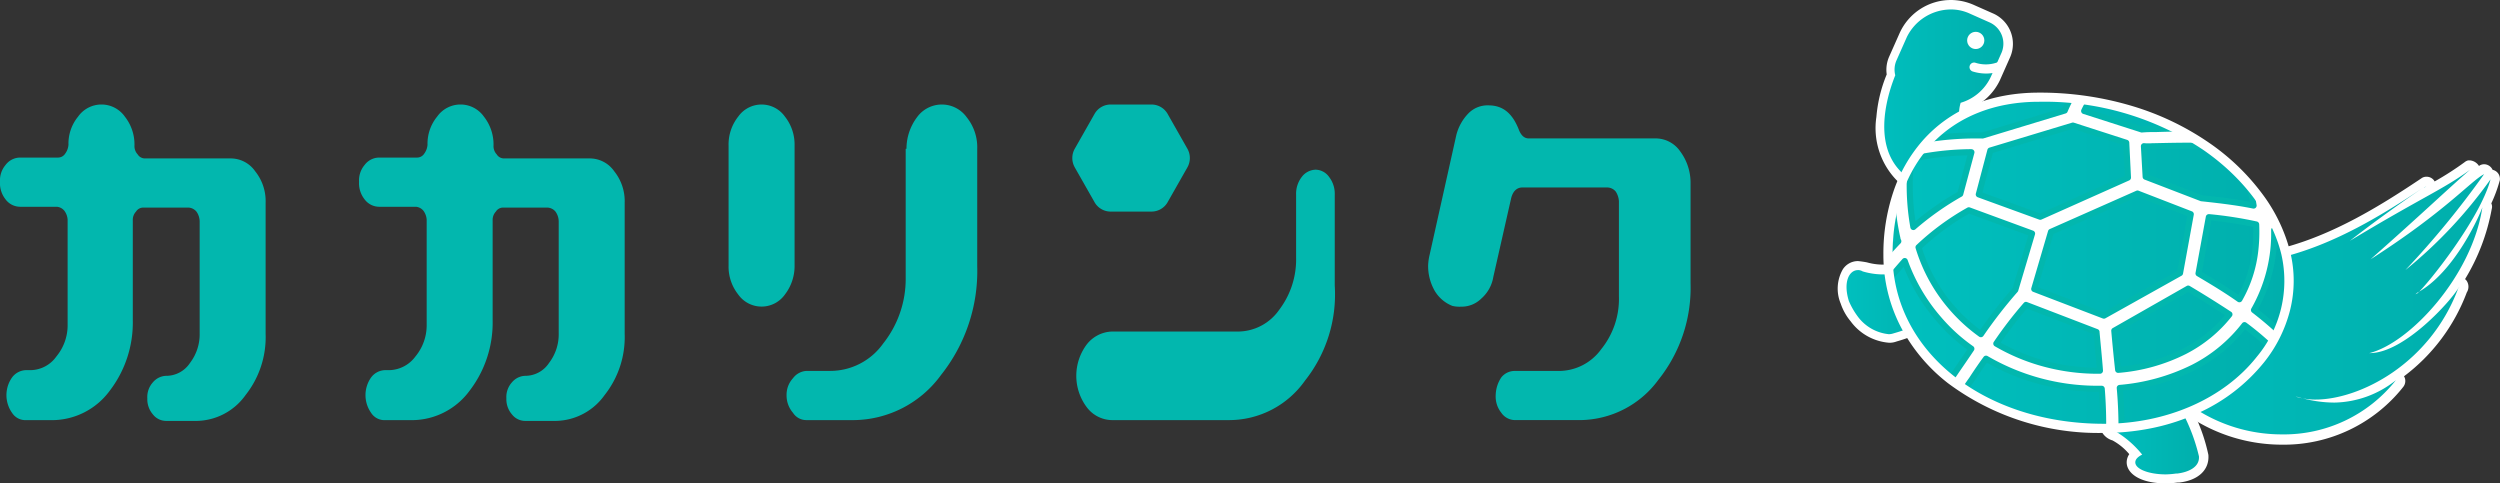 <svg xmlns="http://www.w3.org/2000/svg" xmlns:xlink="http://www.w3.org/1999/xlink" width="240" height="46.407" viewBox="0 0 240 46.407"><rect x="0" y="0" width="240" height="46.407" fill="#333333" stroke="none"/><defs><linearGradient id="a" x1="-0.003" y1="0.501" x2="0.99" y2="0.501" gradientUnits="objectBoundingBox"><stop offset="0" stop-color="#00c0bf"/><stop offset="1" stop-color="#00aeab"/></linearGradient><linearGradient id="b" x1="0" y1="0.501" x2="1.001" y2="0.501" xlink:href="#a"/><linearGradient id="c" x1="0.002" y1="0.499" x2="0.999" y2="0.499" xlink:href="#a"/><linearGradient id="d" x1="0.001" y1="0.5" x2="0.997" y2="0.5" xlink:href="#a"/><linearGradient id="e" x1="0" y1="0.501" x2="1" y2="0.501" xlink:href="#a"/><clipPath id="f"><path d="M86.891,42.587c2.023,8.423-5.945,16.8-17.465,16.8S48.7,52.5,48.7,42.711c0-8.258,4.913-15.111,14.492-15.111C76.115,27.6,85.074,35.114,86.891,42.587Z" transform="translate(-48.7 -27.6)"/></clipPath></defs><g transform="translate(-240 -49.779)"><g transform="translate(240 59.813)"><g transform="translate(0 0)"><path d="M9.61,158.69a4.7,4.7,0,0,0,1.082-3.091V145.552a1.621,1.621,0,0,0-.309-.85,1.068,1.068,0,0,0-.7-.386H6.132a1.755,1.755,0,0,1-1.391-.7,2.5,2.5,0,0,1-.541-1.7,2.3,2.3,0,0,1,.541-1.623,1.755,1.755,0,0,1,1.391-.7H9.764a.818.818,0,0,0,.7-.386,1.621,1.621,0,0,0,.309-.85,4.1,4.1,0,0,1,.927-2.7,2.746,2.746,0,0,1,4.482,0,4.315,4.315,0,0,1,.927,2.782,1.162,1.162,0,0,0,.309.85.812.812,0,0,0,.7.386H26.3a2.866,2.866,0,0,1,2.4,1.237,4.582,4.582,0,0,1,1,3.014v12.6a8.964,8.964,0,0,1-1.932,5.874,5.875,5.875,0,0,1-4.637,2.473H20.121a1.613,1.613,0,0,1-1.237-.618,2.228,2.228,0,0,1-.541-1.546,2.105,2.105,0,0,1,.541-1.546,1.742,1.742,0,0,1,1.237-.618,2.735,2.735,0,0,0,2.319-1.237,4.533,4.533,0,0,0,.927-2.86V145.706a1.657,1.657,0,0,0-.309-.927,1.073,1.073,0,0,0-.773-.386H17.957a.818.818,0,0,0-.7.386,1.162,1.162,0,0,0-.309.85v9.583a10.743,10.743,0,0,1-2.241,6.8A6.879,6.879,0,0,1,9.223,164.8H6.673a1.518,1.518,0,0,1-1.314-.7,2.942,2.942,0,0,1,0-3.4,1.727,1.727,0,0,1,1.314-.7h.464A3.083,3.083,0,0,0,9.61,158.69Z" transform="translate(-4.2 -134.5)" fill="#02b7ae"/><path d="M54.21,158.69a4.7,4.7,0,0,0,1.082-3.091V145.552a1.621,1.621,0,0,0-.309-.85,1.068,1.068,0,0,0-.7-.386H50.732a1.755,1.755,0,0,1-1.391-.7,2.5,2.5,0,0,1-.541-1.7,2.3,2.3,0,0,1,.541-1.623,1.755,1.755,0,0,1,1.391-.7h3.632a.818.818,0,0,0,.7-.386,1.621,1.621,0,0,0,.309-.85,4.1,4.1,0,0,1,.927-2.7,2.746,2.746,0,0,1,4.482,0,4.315,4.315,0,0,1,.927,2.782,1.162,1.162,0,0,0,.309.85.812.812,0,0,0,.7.386H70.9a2.866,2.866,0,0,1,2.4,1.237,4.582,4.582,0,0,1,1,3.014v12.6a8.964,8.964,0,0,1-1.932,5.874,5.875,5.875,0,0,1-4.637,2.473H64.721a1.613,1.613,0,0,1-1.237-.618,2.228,2.228,0,0,1-.541-1.546,2.105,2.105,0,0,1,.541-1.546,1.742,1.742,0,0,1,1.237-.618,2.735,2.735,0,0,0,2.319-1.237,4.533,4.533,0,0,0,.927-2.86V145.706a1.657,1.657,0,0,0-.309-.927,1.073,1.073,0,0,0-.773-.386H62.634a.818.818,0,0,0-.7.386,1.162,1.162,0,0,0-.309.85v9.583a10.743,10.743,0,0,1-2.241,6.8A6.879,6.879,0,0,1,53.9,164.8H51.273a1.518,1.518,0,0,1-1.314-.7,2.942,2.942,0,0,1,0-3.4,1.727,1.727,0,0,1,1.314-.7h.464A3.2,3.2,0,0,0,54.21,158.69Z" transform="translate(-14.331 -134.5)" fill="#02b7ae"/><path d="M100.11,152.739a2.746,2.746,0,0,1-4.482,0,4.315,4.315,0,0,1-.927-2.782V138.441a4.315,4.315,0,0,1,.927-2.782,2.746,2.746,0,0,1,4.482,0,4.315,4.315,0,0,1,.927,2.782v11.515A4.468,4.468,0,0,1,100.11,152.739Zm11.67-13.988a5.043,5.043,0,0,1,1-3.014,2.939,2.939,0,0,1,4.792,0,4.582,4.582,0,0,1,1,3.014v11.284a16.036,16.036,0,0,1-3.478,10.433,10.479,10.479,0,0,1-8.347,4.328H102.2a1.518,1.518,0,0,1-1.314-.7,2.546,2.546,0,0,1-.618-1.7,2.347,2.347,0,0,1,.618-1.623,1.727,1.727,0,0,1,1.314-.7h2.241a6.233,6.233,0,0,0,5.1-2.628,9.983,9.983,0,0,0,2.164-6.337V138.751Z" transform="translate(-24.758 -134.5)" fill="#02b7ae"/><path d="M159.735,161.009a8.914,8.914,0,0,1-7.265,3.787H141.187a3.078,3.078,0,0,1-2.4-1.237,5.023,5.023,0,0,1,0-6.028,3.2,3.2,0,0,1,2.4-1.237H153.32a4.848,4.848,0,0,0,3.941-2.087,7.987,7.987,0,0,0,1.623-5.023v-6.028a2.634,2.634,0,0,1,.541-1.7,1.727,1.727,0,0,1,1.314-.7,1.616,1.616,0,0,1,1.314.7,2.634,2.634,0,0,1,.541,1.7v8.733A13.308,13.308,0,0,1,159.735,161.009ZM144.974,134.5H141.11a1.782,1.782,0,0,0-1.546.85l-1.932,3.4a1.82,1.82,0,0,0,0,1.778l1.932,3.4a1.782,1.782,0,0,0,1.546.85h3.864a1.782,1.782,0,0,0,1.546-.85l1.932-3.4a1.819,1.819,0,0,0,0-1.778l-1.932-3.4A1.782,1.782,0,0,0,144.974,134.5Z" transform="translate(-34.458 -134.5)" fill="#02b7ae"/><path d="M203.7,160.954a9.413,9.413,0,0,1-7.5,3.864h-6.26a1.616,1.616,0,0,1-1.314-.7,2.5,2.5,0,0,1-.541-1.7,3.17,3.17,0,0,1,.541-1.7,1.632,1.632,0,0,1,1.314-.618h4.173a5.019,5.019,0,0,0,4.1-2.087,7.676,7.676,0,0,0,1.7-5.1V143.8a1.893,1.893,0,0,0-.309-.927,1.073,1.073,0,0,0-.773-.386h-8.192c-.541,0-.927.386-1.082,1.082l-1.7,7.5a3.523,3.523,0,0,1-1.159,2.087,2.683,2.683,0,0,1-1.932.773,2.9,2.9,0,0,1-.85-.077,3.437,3.437,0,0,1-1.7-1.468,4.8,4.8,0,0,1-.618-2.4,5.219,5.219,0,0,1,.155-1.082l2.55-11.438a4.591,4.591,0,0,1,1.159-2.087,2.563,2.563,0,0,1,1.932-.773c1.391,0,2.319.773,2.937,2.4.232.541.541.773.927.773h12.134a2.866,2.866,0,0,1,2.4,1.237,5.043,5.043,0,0,1,1,3.014v9.661A14.145,14.145,0,0,1,203.7,160.954Z" transform="translate(-44.498 -134.523)" fill="#02b7ae"/></g></g><g transform="translate(416.432 49.779)"><g transform="translate(3.653 0)"><path d="M54.072,25.9c-.537,0-2.106-.33-5.326-3.386-3.179-3.014-1.486-8.051-.784-9.744a2.742,2.742,0,0,1,.206-1.61l.991-2.23A5,5,0,0,1,53.7,6a5.17,5.17,0,0,1,2.064.454l1.858.826a2.721,2.721,0,0,1,1.362,3.592l-.991,2.23a5.054,5.054,0,0,1-2.89,2.642,3.777,3.777,0,0,0,.165,2.023c.826,2.271,3.592,2.353,3.922,2.353a.449.449,0,0,1,.413.289.439.439,0,0,1-.083.5l-5.037,4.872a.9.9,0,0,1-.206.124Z" transform="translate(-46.467 -5.587)" fill="url(#a)"/><path d="M53.073,5.908a4.33,4.33,0,0,1,1.858.413l1.858.826A2.235,2.235,0,0,1,57.9,10.161l-.991,2.23a4.642,4.642,0,0,1-2.89,2.477,3.832,3.832,0,0,0,.124,2.519c.908,2.56,3.964,2.642,4.335,2.642h.041l-4.954,4.831h-.124c-.372,0-1.858-.248-5.037-3.262-3.1-2.931-1.156-8.134-.661-9.372a2.192,2.192,0,0,1,.124-1.445l.991-2.23a4.73,4.73,0,0,1,4.211-2.642m0-.908A5.39,5.39,0,0,0,48.16,8.179l-.991,2.23a3.136,3.136,0,0,0-.248,1.734,13.641,13.641,0,0,0-.991,4.087A7.19,7.19,0,0,0,47.871,22.3c3.22,3.014,4.913,3.468,5.656,3.468a.71.71,0,0,0,.33-.041.857.857,0,0,0,.413-.248l4.913-4.872a.9.9,0,0,0,.206-.95.862.862,0,0,0-.826-.537h-.041c-.289,0-2.766-.041-3.509-2.064a2.94,2.94,0,0,1-.165-1.569,5.644,5.644,0,0,0,2.931-2.766l.991-2.23A3.192,3.192,0,0,0,57.2,6.321L55.344,5.5A5.493,5.493,0,0,0,53.073,5Z" transform="translate(-45.882 -5)" fill="#fff"/></g><ellipse cx="0.826" cy="0.826" rx="0.826" ry="0.826" transform="translate(12.413 3.055)" fill="#fff"/><path d="M69.239,20.535a4.319,4.319,0,0,1-1.3-.2.439.439,0,0,1,.264-.837,3.23,3.23,0,0,0,2.1-.032.439.439,0,0,1,.318.818A3.851,3.851,0,0,1,69.239,20.535Z" transform="translate(-55.002 -13.476)" fill="#fff"/><g transform="translate(25.124 37.2)"><path d="M104.837,104.481c-1.651,0-3.344-.537-3.344-1.569a1.057,1.057,0,0,1,.413-.826,7.079,7.079,0,0,0-2.064-1.734,1.328,1.328,0,0,1-.95-1.2c-.083-.908.661-1.858,1.982-2.519a6.4,6.4,0,0,1,1.734-.5,3.551,3.551,0,0,1,.661-.041,3.965,3.965,0,0,1,3.427,1.569,16.976,16.976,0,0,1,1.734,4.583c.083,1.156-.867,1.982-2.436,2.147h-.124A8.7,8.7,0,0,1,104.837,104.481Z" transform="translate(-98.473 -95.687)" fill="url(#b)"/><path d="M102.723,95.967a3.487,3.487,0,0,1,3.014,1.321,17.66,17.66,0,0,1,1.693,4.418c.083,1.073-1.073,1.528-2.064,1.652h-.124a8.017,8.017,0,0,1-.991.083c-1.61,0-2.931-.5-2.931-1.156,0-.289.248-.537.661-.743a9.621,9.621,0,0,0-2.56-2.23c-1.073-.372-.95-1.858,1.073-2.89a5.177,5.177,0,0,1,1.61-.454h.619m0-.867a4.487,4.487,0,0,0-.743.041,5.675,5.675,0,0,0-1.858.537h0c-1.445.743-2.312,1.858-2.23,2.931a1.713,1.713,0,0,0,1.239,1.569,5.6,5.6,0,0,1,1.61,1.321,1.407,1.407,0,0,0-.248.784c0,.991,1.156,2.023,3.8,2.023a8.721,8.721,0,0,0,1.073-.083h.165c1.817-.206,2.89-1.2,2.808-2.6v-.041a16.953,16.953,0,0,0-1.775-4.748,4.611,4.611,0,0,0-3.84-1.734Z" transform="translate(-97.887 -95.1)" fill="#fff"/></g><g transform="translate(0.001 25.062)"><path d="M42.472,73.778a4.86,4.86,0,0,1-3.386-1.9,5.84,5.84,0,0,1-.867-1.569,3.347,3.347,0,0,1,.124-2.931,1.371,1.371,0,0,1,1.115-.578,1.307,1.307,0,0,1,.661.165,5.83,5.83,0,0,0,2.064.248c.743,0,1.445-.041,1.982-.083h.289a3.786,3.786,0,0,1,2.89,1.362c.991,1.239,1.073,2.477.248,3.22a16.792,16.792,0,0,1-4.5,2.023c-.206,0-.413.041-.619.041Z" transform="translate(-37.573 -66.346)" fill="url(#c)"/><path d="M38.962,66.567a.832.832,0,0,1,.454.124,6.959,6.959,0,0,0,2.23.289c.867,0,1.693-.083,2.23-.083h.041a3.214,3.214,0,0,1,2.519,1.2c.619.784,1.073,1.9.289,2.6a15.941,15.941,0,0,1-4.335,1.941,1.484,1.484,0,0,1-.454.083,4.222,4.222,0,0,1-3.014-1.734,7.235,7.235,0,0,1-.826-1.445c-.578-1.858.041-2.973.867-2.973m0-.867h0a1.732,1.732,0,0,0-1.445.784,3.725,3.725,0,0,0-.206,3.3h0a5.264,5.264,0,0,0,.95,1.693,5.065,5.065,0,0,0,3.716,2.064,1.929,1.929,0,0,0,.7-.124A16.976,16.976,0,0,0,47.3,71.315l.041-.041c1.032-.908.95-2.395-.165-3.84h0a4.182,4.182,0,0,0-3.22-1.486h-.289c-.537.041-1.239.083-1.941.083a5.744,5.744,0,0,1-1.9-.206,8.716,8.716,0,0,0-.867-.124Z" transform="translate(-37.036 -65.7)" fill="#fff"/></g><g transform="translate(22.476 15.4)"><path d="M112.205,69.783a15.615,15.615,0,0,1-8.67-2.6C97.342,63.59,93.544,55.208,92.965,51.7c-.7-3.633-.7-5.822.083-6.73a1.231,1.231,0,0,1,.991-.5c.95,0,2.188.95,3.8,2.89a13.18,13.18,0,0,0,10.281,4.955,19.058,19.058,0,0,0,4.376-.578c4.872-1.28,9.331-4,13.088-6.523l.248-.165a.587.587,0,0,1,.248-.083.493.493,0,0,1,.372.206.463.463,0,0,1-.124.619l-.124.083a35.537,35.537,0,0,0,3.8-2.395.587.587,0,0,1,.248-.083.375.375,0,0,1,.33.165.451.451,0,0,1-.041.619c-.95.826-1.9,1.693-3.1,2.808-.248.206-.5.454-.784.7,1.156-.908,2.023-1.652,2.725-2.271a12.209,12.209,0,0,1,2.064-1.569.309.309,0,0,1,.206-.041.469.469,0,0,1,.33.124.5.5,0,0,1,.124.413.309.309,0,0,1,.206-.041.485.485,0,0,1,.454.413v.124a11.745,11.745,0,0,1-.867,2.23.468.468,0,0,1,.124.454,18.914,18.914,0,0,1-2.808,7.1c.041,0,.041,0,.083-.041h.083a.375.375,0,0,1,.33.165.619.619,0,0,1,0,.7,17.173,17.173,0,0,1-6.4,8.216h.041a.469.469,0,0,1,.33.124.442.442,0,0,1,.041.578A14.713,14.713,0,0,1,112.205,69.783Z" transform="translate(-92.046 -42.946)" fill="url(#d)"/><path d="M129.674,43.208h0m0,0c-2.23,1.941-4.5,4.129-9.537,8.588,7.225-4.624,9.661-7.556,10.9-8.175a86.126,86.126,0,0,1-7.556,9.207,44.176,44.176,0,0,0,8.175-8.712h0c-.991,3.757-5.987,10.033-7.019,10.941-.083.041-.124.083-.206.083h0c.041,0,.083-.041.165-.124,3.675-1.982,6.111-7.679,6.276-8.216-.991,6.606-6.978,13.047-10.859,14h.041c3.344,0,7.845-5.078,8.505-6.234-2.725,7.308-9.5,10.693-13.707,10.693a5.72,5.72,0,0,1-1.239-.124c-.206-.041-.413-.124-.661-.165a3.092,3.092,0,0,0,.661.165,12.009,12.009,0,0,0,3.055.413,9.7,9.7,0,0,0,5.9-2.147,13.7,13.7,0,0,1-10.982,5.2,15.173,15.173,0,0,1-8.423-2.56c-6.234-3.509-9.826-11.932-10.322-15.07-.826-4.253-.661-6.689.619-6.689.743,0,1.9.867,3.468,2.725,3.427,3.84,7.06,5.078,10.611,5.078A19.99,19.99,0,0,0,112,51.507c4.831-1.28,9.207-3.922,13.212-6.606-2.684,1.817-5.491,3.881-7.06,5.12,7.06-4.253,8.918-4.913,11.519-6.812m1.362.413h0M125.5,44.777c-.083.041-.165.124-.248.165a.864.864,0,0,1,.248-.165m5.367,2.023v0m-2.23,7.638c0,.041,0,.083-.083.206a.7.7,0,0,0,.083-.206m-6.028,9.042h0m7.06-21.181h-.165a.83.83,0,0,0-.33.165,28.858,28.858,0,0,1-2.89,1.858c0-.041-.041-.041-.041-.083a.883.883,0,0,0-.743-.372.793.793,0,0,0-.5.165l-.248.165c-3.716,2.477-8.134,5.2-12.964,6.482a17.9,17.9,0,0,1-4.253.537,12.813,12.813,0,0,1-9.95-4.789c-1.734-2.064-3.055-3.014-4.129-3.014a1.624,1.624,0,0,0-1.321.619c-.537.661-1.115,2.106-.165,7.1.454,2.808,3.881,11.767,10.776,15.772a16.032,16.032,0,0,0,8.877,2.684,14.586,14.586,0,0,0,11.643-5.533.9.9,0,0,0,.206-.578.832.832,0,0,0-.124-.454,17.946,17.946,0,0,0,6.028-8.051,1.023,1.023,0,0,0-.041-1.156l-.124-.124a19.717,19.717,0,0,0,2.56-6.73.761.761,0,0,0-.041-.537,13.362,13.362,0,0,0,.784-2.106.612.612,0,0,0,.041-.289.881.881,0,0,0-.7-.826.915.915,0,0,0-.784-.537H131a.972.972,0,0,0-.33.083c-.041.041-.083.041-.124.083a1.144,1.144,0,0,0-.867-.537Z" transform="translate(-91.472 -42.3)" fill="#fff"/></g><g transform="translate(4.61 9.125)"><g transform="translate(0 0)"><path d="M86.891,42.587c2.023,8.423-5.945,16.8-17.465,16.8S48.7,52.5,48.7,42.711c0-8.258,4.913-15.111,14.492-15.111C76.115,27.6,85.074,35.114,86.891,42.587Z" transform="translate(-48.494 -27.394)" fill="url(#e)"/><path d="M62.9,27.1a30.613,30.613,0,0,1,8.96,1.3,26.014,26.014,0,0,1,7.172,3.428,21.3,21.3,0,0,1,5.081,4.849A15.6,15.6,0,0,1,86.8,42.245a11.4,11.4,0,0,1-.019,5.452,12.958,12.958,0,0,1-2.453,4.921,16.925,16.925,0,0,1-6.284,4.824,20.313,20.313,0,0,1-4.183,1.373,22.674,22.674,0,0,1-4.726.49,23.939,23.939,0,0,1-14.811-4.715,16.343,16.343,0,0,1-4.481-5.343A14.75,14.75,0,0,1,48.2,42.418a18.413,18.413,0,0,1,.928-5.911,14.16,14.16,0,0,1,2.777-4.878,12.793,12.793,0,0,1,4.606-3.312A16.189,16.189,0,0,1,62.9,27.1Zm6.234,31.791c6.088,0,11.646-2.441,14.868-6.529a11.6,11.6,0,0,0,2.4-10.02c-.916-3.769-3.687-7.477-7.6-10.174a27.821,27.821,0,0,0-15.9-4.655c-8.678,0-14.285,5.85-14.285,14.9C48.613,51.809,57.434,58.891,69.133,58.891Z" transform="translate(-48.2 -27.1)" fill="#fff"/></g><g transform="translate(0.206 0.206)"><g clip-path="url(#f)"><path d="M84.572,38.491l.7-.7a9.664,9.664,0,0,0-1.445-1.2c-.124-.206-.206-.413-.33-.619a20.868,20.868,0,0,0-3.509-4.583l-2.106-2.106,1.362.124.206-1.693a69.359,69.359,0,0,0-9.744-.289,12.85,12.85,0,0,0-1.321.041l-5.533-1.775c.372-.784.991-1.817,1.651-1.9L64.218,22.1c-1.775.289-2.725,2.436-3.22,3.551l-7.886,2.395a29.761,29.761,0,0,0-6.482.578c.041-.206.083-.454.124-.661l.908-4.459-2.477,3.84c-.041.041-.5.826-1.156,2.023-.372.124-.743.289-1.115.454l.413.95c-.372.867-.784,1.817-1.156,2.89a25.711,25.711,0,0,0-1.362,6.234,16.569,16.569,0,0,0,.826,6.936c1.693,4.707,5.739,8.092,12.015,10.157a34.414,34.414,0,0,0,9.579,1.693h.867a27.3,27.3,0,0,0,7.638-1.032,23.525,23.525,0,0,0,6.895-3.22,16.573,16.573,0,0,0,4.707-4.913,12.958,12.958,0,0,0,1.817-8.753A18.242,18.242,0,0,0,84.572,38.491Zm-5.285.578a12.159,12.159,0,0,1-1.528,4.707c-1.4-.991-2.808-1.817-3.922-2.477l.991-5.409a38.187,38.187,0,0,1,4.542.7A16.2,16.2,0,0,1,79.288,39.069Zm-9.62-9.992a75.327,75.327,0,0,1,7.886.124l.95,3.014a15.35,15.35,0,0,1,.619,2.56c-1.4-.289-3.014-.5-5-.7l-5.367-2.064-.165-2.931A9.3,9.3,0,0,0,69.668,29.078Zm-15.813.413L61.782,27.1l5.12,1.652.165,3.344-8.423,3.757L52.74,33.7Zm2.395,13.377a44.281,44.281,0,0,0-3.3,4.253A16.051,16.051,0,0,1,50.18,44.6a15.832,15.832,0,0,1-3.22-5.822,24.368,24.368,0,0,1,4.831-3.551l6.069,2.23Zm7.8,4.046v.041c.124,1.362.248,2.56.33,3.675a19.347,19.347,0,0,1-9.95-2.6,38.6,38.6,0,0,1,2.849-3.716Zm-17.795-16.6a26.992,26.992,0,0,1,5.78-.661l-1.073,4a27.484,27.484,0,0,0-4.5,3.179A22.7,22.7,0,0,1,46.258,30.316Zm-3.8,9.661a24.729,24.729,0,0,1,1.28-5.822c.206-.619.454-1.239.661-1.775a22.229,22.229,0,0,0,.537,5.574.587.587,0,0,0,.083.248c-.826.867-1.693,1.817-2.642,2.973C42.418,40.8,42.418,40.39,42.459,39.978Zm.743,6.193a11.275,11.275,0,0,1-.578-2.395c1.032-1.362,2.023-2.56,3.014-3.675a17.525,17.525,0,0,0,3.3,5.615,16.709,16.709,0,0,0,3.1,2.808c-.413.619-.867,1.28-1.321,1.941-.537.784-1.073,1.61-1.693,2.477A13.081,13.081,0,0,1,43.2,46.171ZM64.672,56.864H63.185a32.408,32.408,0,0,1-9.125-1.61,24.1,24.1,0,0,1-3.592-1.445c.578-.826,1.073-1.61,1.61-2.353q.681-1.053,1.362-1.982a21.288,21.288,0,0,0,10.817,2.89h.289A43.2,43.2,0,0,1,64.672,56.864ZM58.066,42.785l1.61-5.491,8.3-3.675,5.12,1.982-1.032,5.656-7.308,4.087Zm7.679,4h0l7.1-4.046c1.115.661,2.519,1.528,3.964,2.477a13.107,13.107,0,0,1-4.335,3.551,17.252,17.252,0,0,1-6.358,1.775C65.993,49.432,65.869,48.194,65.745,46.79Zm11.849,6.152a21.439,21.439,0,0,1-6.358,2.973,25.822,25.822,0,0,1-4.789.867,44.1,44.1,0,0,0-.165-4.5A19.441,19.441,0,0,0,73.3,50.341a14.557,14.557,0,0,0,4.954-4.087A26.871,26.871,0,0,1,81.517,49.1,17.342,17.342,0,0,1,77.595,52.942Zm4.748-5.367a33.909,33.909,0,0,0-3.179-2.766A14.767,14.767,0,0,0,81.1,37.129a10.449,10.449,0,0,1,1.362.661,12.467,12.467,0,0,1,.95,3.138A11.277,11.277,0,0,1,82.343,47.574Z" transform="translate(-44.028 -24.371)" fill="#fff"/><path d="M63.8,21.391a.293.293,0,0,1,.288.243l.289,1.693a.293.293,0,0,1-.252.34c-.36.045-.827.574-1.275,1.434L68,26.754c.374-.036.817-.036,1.285-.036,1.086-.037,2.029-.054,2.97-.054a64.459,64.459,0,0,1,6.81.344.293.293,0,0,1,.26.326l-.206,1.693a.293.293,0,0,1-.317.256l-.558-.051,1.534,1.534a21.286,21.286,0,0,1,3.556,4.644c.066.111.121.22.173.325.041.081.08.159.123.235a10.066,10.066,0,0,1,1.433,1.2.293.293,0,0,1,0,.414l-.575.575a19.313,19.313,0,0,1,.531,2.133l0,.014a13.277,13.277,0,0,1-1.856,8.948,16.815,16.815,0,0,1-4.788,5l0,0a23.873,23.873,0,0,1-6.98,3.261,27.472,27.472,0,0,1-7.72,1.044H62.8a34.718,34.718,0,0,1-9.66-1.707h0a23.4,23.4,0,0,1-7.823-4.142,14.438,14.438,0,0,1-4.375-6.194,16.927,16.927,0,0,1-.842-7.059,25.954,25.954,0,0,1,1.378-6.306c.353-1.021.749-1.943,1.1-2.757l.016-.037-.362-.834a.293.293,0,0,1,.149-.384c.337-.15.684-.3,1.032-.427.283-.512.55-.988.758-1.351.243-.423.324-.553.362-.6L47,22.929a.293.293,0,0,1,.533.217l-.908,4.459c-.014.07-.029.148-.043.226a30.607,30.607,0,0,1,6.071-.495l7.716-2.343a10.978,10.978,0,0,1,1.112-2.023A3.593,3.593,0,0,1,63.755,21.4.3.3,0,0,1,63.8,21.391Zm-.044,1.777-.193-1.13c-1.438.437-2.259,2.284-2.713,3.306l0,.009a.293.293,0,0,1-.182.161l-7.886,2.395a.292.292,0,0,1-.085.013,29.237,29.237,0,0,0-6.419.571.293.293,0,0,1-.35-.343c.02-.1.041-.215.061-.325s.042-.23.063-.335l.6-2.937-1.634,2.533a.293.293,0,0,1-.02.027c-.062.09-.445.745-1.126,1.979a.293.293,0,0,1-.164.136c-.271.09-.548.206-.823.327l.3.683a.293.293,0,0,1,0,.232l-.066.153c-.345.8-.736,1.717-1.083,2.717A25.369,25.369,0,0,0,40.684,39.5a16.344,16.344,0,0,0,.81,6.815c1.647,4.578,5.627,7.935,11.829,9.976a34.135,34.135,0,0,0,9.492,1.678h.863a26.889,26.889,0,0,0,7.556-1.02,23.292,23.292,0,0,0,6.809-3.179,16.236,16.236,0,0,0,4.624-4.824A12.7,12.7,0,0,0,84.447,40.4a17.745,17.745,0,0,0-.567-2.229.293.293,0,0,1,.071-.3l.492-.492a9.191,9.191,0,0,0-1.191-.957.293.293,0,0,1-.089-.093c-.068-.113-.123-.223-.176-.329s-.1-.2-.154-.29l-.005-.009a20.691,20.691,0,0,0-3.46-4.518l-1.7-1.7.7,2.234A15.6,15.6,0,0,1,79,34.316a.293.293,0,0,1-.348.33c-1.241-.255-2.726-.464-4.967-.7a.292.292,0,0,1-.075-.018l-5.367-2.064a.293.293,0,0,1-.187-.257l-.165-2.931a.293.293,0,0,1,.324-.307,3.056,3.056,0,0,0,.338.017c.12,0,.241,0,.359-.009s.23-.009.342-.009l.472-.01c.832-.017,1.774-.037,2.79-.037,1.684,0,3.2.056,4.65.172a.3.3,0,0,0,.333.083l1.08.1.136-1.115a64.149,64.149,0,0,0-6.453-.311c-.935,0-1.874.017-2.955.054h-.01a12.744,12.744,0,0,0-1.289.04.293.293,0,0,1-.122-.012l-5.533-1.775a.293.293,0,0,1-.175-.4,7.175,7.175,0,0,1,.75-1.267A2.234,2.234,0,0,1,63.759,23.169Zm13.159,5.893c-1.371-.1-2.815-.155-4.407-.155-1.01,0-1.949.02-2.778.037l-.476.01h-.006c-.1,0-.209,0-.322.009s-.25.01-.382.01h-.06l.136,2.416L73.78,33.37c2,.209,3.4.4,4.569.62a15.2,15.2,0,0,0-.539-2.1l0,0ZM61.366,26.387a.292.292,0,0,1,.09.014l5.12,1.652a.293.293,0,0,1,.2.264l.165,3.344a.293.293,0,0,1-.173.282L58.348,35.7a.293.293,0,0,1-.219.008l-5.9-2.147a.293.293,0,0,1-.183-.35L53.156,29a.293.293,0,0,1,.2-.205L61.282,26.4A.293.293,0,0,1,61.366,26.387Zm4.837,2.16-4.84-1.561L53.68,29.307l-1,3.795,5.542,2.015,8.132-3.627Zm-14.581.4a.293.293,0,0,1,.283.368l-1.073,4a.293.293,0,0,1-.137.178,27.186,27.186,0,0,0-4.453,3.145.293.293,0,0,1-.481-.167,23.017,23.017,0,0,1-.21-6.607.293.293,0,0,1,.221-.253,27.4,27.4,0,0,1,5.843-.669Zm-1.325,4.1.941-3.509a26.338,26.338,0,0,0-5.126.594,22.577,22.577,0,0,0,.138,5.728A28.125,28.125,0,0,1,50.3,33.052Zm-6.314-1.38a.293.293,0,0,1,.293.3,21.846,21.846,0,0,0,.529,5.5.294.294,0,0,1,.008.066.678.678,0,0,0,.052.119.293.293,0,0,1-.05.333c-1,1.054-1.814,1.966-2.628,2.957a.293.293,0,0,1-.517-.218c.02-.182.03-.376.041-.581s.021-.4.041-.612a24.9,24.9,0,0,1,1.294-5.888c.171-.512.371-1.028.547-1.483l.117-.3A.293.293,0,0,1,43.984,31.672Zm.246,5.907a21.1,21.1,0,0,1-.526-4.046q-.053.15-.1.3v0a24.313,24.313,0,0,0-1.265,5.752v0c-.01.1-.017.2-.023.293.6-.707,1.226-1.4,1.947-2.16A.633.633,0,0,1,44.23,37.579ZM67.56,32.911a.292.292,0,0,1,.106.02l5.12,1.982a.293.293,0,0,1,.182.325l-1.032,5.656a.293.293,0,0,1-.145.2l-7.308,4.087a.293.293,0,0,1-.247.018l-6.689-2.56a.293.293,0,0,1-.176-.356L58.98,36.8a.293.293,0,0,1,.162-.185l8.3-3.675A.292.292,0,0,1,67.56,32.911Zm4.788,2.46L67.567,33.52,59.5,37.09l-1.5,5.1,6.309,2.414,7.068-3.953Zm-20.973-.85a.292.292,0,0,1,.1.018l6.069,2.23a.293.293,0,0,1,.18.358l-1.61,5.409a.293.293,0,0,1-.066.115,44.784,44.784,0,0,0-3.28,4.224.293.293,0,0,1-.409.067,16.316,16.316,0,0,1-2.816-2.564,16.072,16.072,0,0,1-3.279-5.927.293.293,0,0,1,.079-.3,24.6,24.6,0,0,1,4.887-3.592A.293.293,0,0,1,51.375,34.521Zm5.71,2.7L51.4,35.135a23.973,23.973,0,0,0-4.523,3.317,15.461,15.461,0,0,0,3.106,5.54,15.687,15.687,0,0,0,2.481,2.3,43.624,43.624,0,0,1,3.108-3.99Zm17.328-2.041.033,0a37.8,37.8,0,0,1,4.578.708.293.293,0,0,1,.224.27,16.436,16.436,0,0,1-.084,2.522v0a12.4,12.4,0,0,1-1.566,4.82.293.293,0,0,1-.421.091c-1.345-.949-2.7-1.75-3.783-2.394l-.12-.071a.293.293,0,0,1-.139-.3l.991-5.409A.293.293,0,0,1,74.413,35.181Zm4.258,1.229a38.037,38.037,0,0,0-4.019-.615l-.9,4.94c1.014.6,2.251,1.336,3.5,2.2a11.966,11.966,0,0,0,1.333-4.316A16.122,16.122,0,0,0,78.671,36.41Zm2.018.01a.292.292,0,0,1,.113.023,10.852,10.852,0,0,1,1.4.68.293.293,0,0,1,.117.133,12.731,12.731,0,0,1,.971,3.211v0a11.42,11.42,0,0,1-.027,3.474,11.936,11.936,0,0,1-1.074,3.344.293.293,0,0,1-.47.078,33.611,33.611,0,0,0-3.152-2.742.293.293,0,0,1-.073-.378,14.518,14.518,0,0,0,1.9-7.528.293.293,0,0,1,.293-.3Zm1.132,1.157a8.906,8.906,0,0,0-.839-.421,15.074,15.074,0,0,1-1.854,7.161,34.769,34.769,0,0,1,2.71,2.343,11.018,11.018,0,0,0,.874-6.106A12.073,12.073,0,0,0,81.821,37.577Zm-36.6,1.816a.293.293,0,0,1,.275.193,17.192,17.192,0,0,0,3.248,5.522l0,0a16.421,16.421,0,0,0,3.043,2.758.293.293,0,0,1,.073.4c-.414.621-.876,1.294-1.324,1.944-.179.262-.356.525-.543.8-.364.541-.74,1.1-1.153,1.679a.293.293,0,0,1-.391.079,13.355,13.355,0,0,1-5.943-6.919A11.68,11.68,0,0,1,41.92,43.4a.293.293,0,0,1,.056-.22c.984-1.3,1.975-2.507,3.029-3.692A.293.293,0,0,1,45.223,39.393Zm3.081,6.1a17.757,17.757,0,0,1-3.184-5.247c-.9,1.027-1.754,2.077-2.6,3.194a10.77,10.77,0,0,0,.543,2.21l0,.01a12.668,12.668,0,0,0,5.466,6.473c.348-.493.671-.974.985-1.441.187-.279.365-.542.546-.807.391-.568.792-1.153,1.163-1.7A16.778,16.778,0,0,1,48.3,45.491Zm24.127-3.456a.292.292,0,0,1,.149.041c1.276.756,2.688,1.639,3.975,2.484a.293.293,0,0,1,.071.423A13.325,13.325,0,0,1,72.2,48.615h0a17.485,17.485,0,0,1-6.466,1.806.293.293,0,0,1-.316-.259c-.131-1.181-.253-2.412-.372-3.764a.293.293,0,0,1,.147-.28l7.1-4.046A.292.292,0,0,1,72.431,42.035Zm3.535,2.839c-1.156-.754-2.4-1.528-3.538-2.208l-6.79,3.869c.1,1.166.21,2.243.323,3.277A16.813,16.813,0,0,0,71.925,48.1,12.868,12.868,0,0,0,75.967,44.874Zm-19.1-1.27a.292.292,0,0,1,.1.019l6.771,2.6a.293.293,0,0,1,.188.273v.028c.039.428.078.84.116,1.238.081.856.157,1.665.214,2.428a.293.293,0,0,1-.288.314h-.228a19.893,19.893,0,0,1-5.195-.69,19.152,19.152,0,0,1-4.678-1.953.293.293,0,0,1-.092-.421A38.8,38.8,0,0,1,56.65,43.7.293.293,0,0,1,56.866,43.6Zm6.492,3.1-6.41-2.462a38.234,38.234,0,0,0-2.508,3.277,18.97,18.97,0,0,0,9.21,2.4c-.053-.665-.119-1.366-.189-2.1C63.429,47.459,63.394,47.088,63.359,46.7Zm14.482-1.16a.291.291,0,0,1,.175.059,27.222,27.222,0,0,1,3.3,2.88.293.293,0,0,1,.024.377,17.567,17.567,0,0,1-3.988,3.9l0,0A21.641,21.641,0,0,1,70.9,55.78a25.882,25.882,0,0,1-4.841.877.293.293,0,0,1-.322-.3,43.392,43.392,0,0,0-.165-4.47.293.293,0,0,1,.264-.313,19.248,19.248,0,0,0,6.913-1.909,14.241,14.241,0,0,0,4.855-4A.292.292,0,0,1,77.84,45.544Zm2.877,3.166a26.673,26.673,0,0,0-2.823-2.465,14.922,14.922,0,0,1-4.874,3.939h0a17.829,17.829,0,0,1-3.395,1.3,22.177,22.177,0,0,1-3.445.64c.109,1.525.172,2.751.153,3.913a24.551,24.551,0,0,0,4.406-.822h0a21.057,21.057,0,0,0,6.27-2.931A16.972,16.972,0,0,0,80.717,48.71Zm-27.691.055a.291.291,0,0,1,.149.041,20.924,20.924,0,0,0,10.668,2.849h.289a.293.293,0,0,1,.292.271,43.3,43.3,0,0,1,.125,4.531.293.293,0,0,1-.292.284H62.762a32.78,32.78,0,0,1-9.205-1.624,24.476,24.476,0,0,1-3.634-1.462.293.293,0,0,1-.109-.429c.254-.364.495-.722.727-1.069.3-.445.581-.866.881-1.282.454-.7.914-1.371,1.368-1.99A.292.292,0,0,1,53.027,48.765ZM63.86,52.24h-.016a22.242,22.242,0,0,1-5.779-.758,20.814,20.814,0,0,1-4.957-2.038c-.4.551-.8,1.141-1.2,1.755l-.008.012c-.3.41-.577.828-.874,1.272-.174.26-.353.526-.539.8a23.963,23.963,0,0,0,3.245,1.279h0a32.2,32.2,0,0,0,9.038,1.6h1.2C64,54.967,63.962,53.709,63.86,52.24Z" transform="translate(-43.613 -23.955)" fill="#02b7ae"/></g></g></g><g transform="translate(4.378 8.892)"><path d="M62.568,26.537a30.845,30.845,0,0,1,9.028,1.31,26.247,26.247,0,0,1,7.236,3.459,21.528,21.528,0,0,1,5.136,4.9,15.829,15.829,0,0,1,2.726,5.652,11.633,11.633,0,0,1-.02,5.563,13.188,13.188,0,0,1-2.5,5.009,17.159,17.159,0,0,1-6.37,4.891,20.546,20.546,0,0,1-4.231,1.389,22.907,22.907,0,0,1-4.775.495,24.171,24.171,0,0,1-14.954-4.765A16.573,16.573,0,0,1,49.3,49.023a14.981,14.981,0,0,1-1.667-6.936,18.644,18.644,0,0,1,.941-5.985A14.392,14.392,0,0,1,51.4,31.144C54.064,28.13,57.925,26.537,62.568,26.537ZM68.8,58.328c6.017,0,11.507-2.408,14.686-6.44a11.369,11.369,0,0,0,2.352-9.822c-.9-3.713-3.639-7.372-7.507-10.037a27.4,27.4,0,0,0-15.765-4.614c-8.537,0-14.053,5.759-14.053,14.672C48.515,51.346,57.236,58.328,68.8,58.328Z" transform="translate(-47.637 -26.537)" fill="#fff"/></g></g></g></svg>